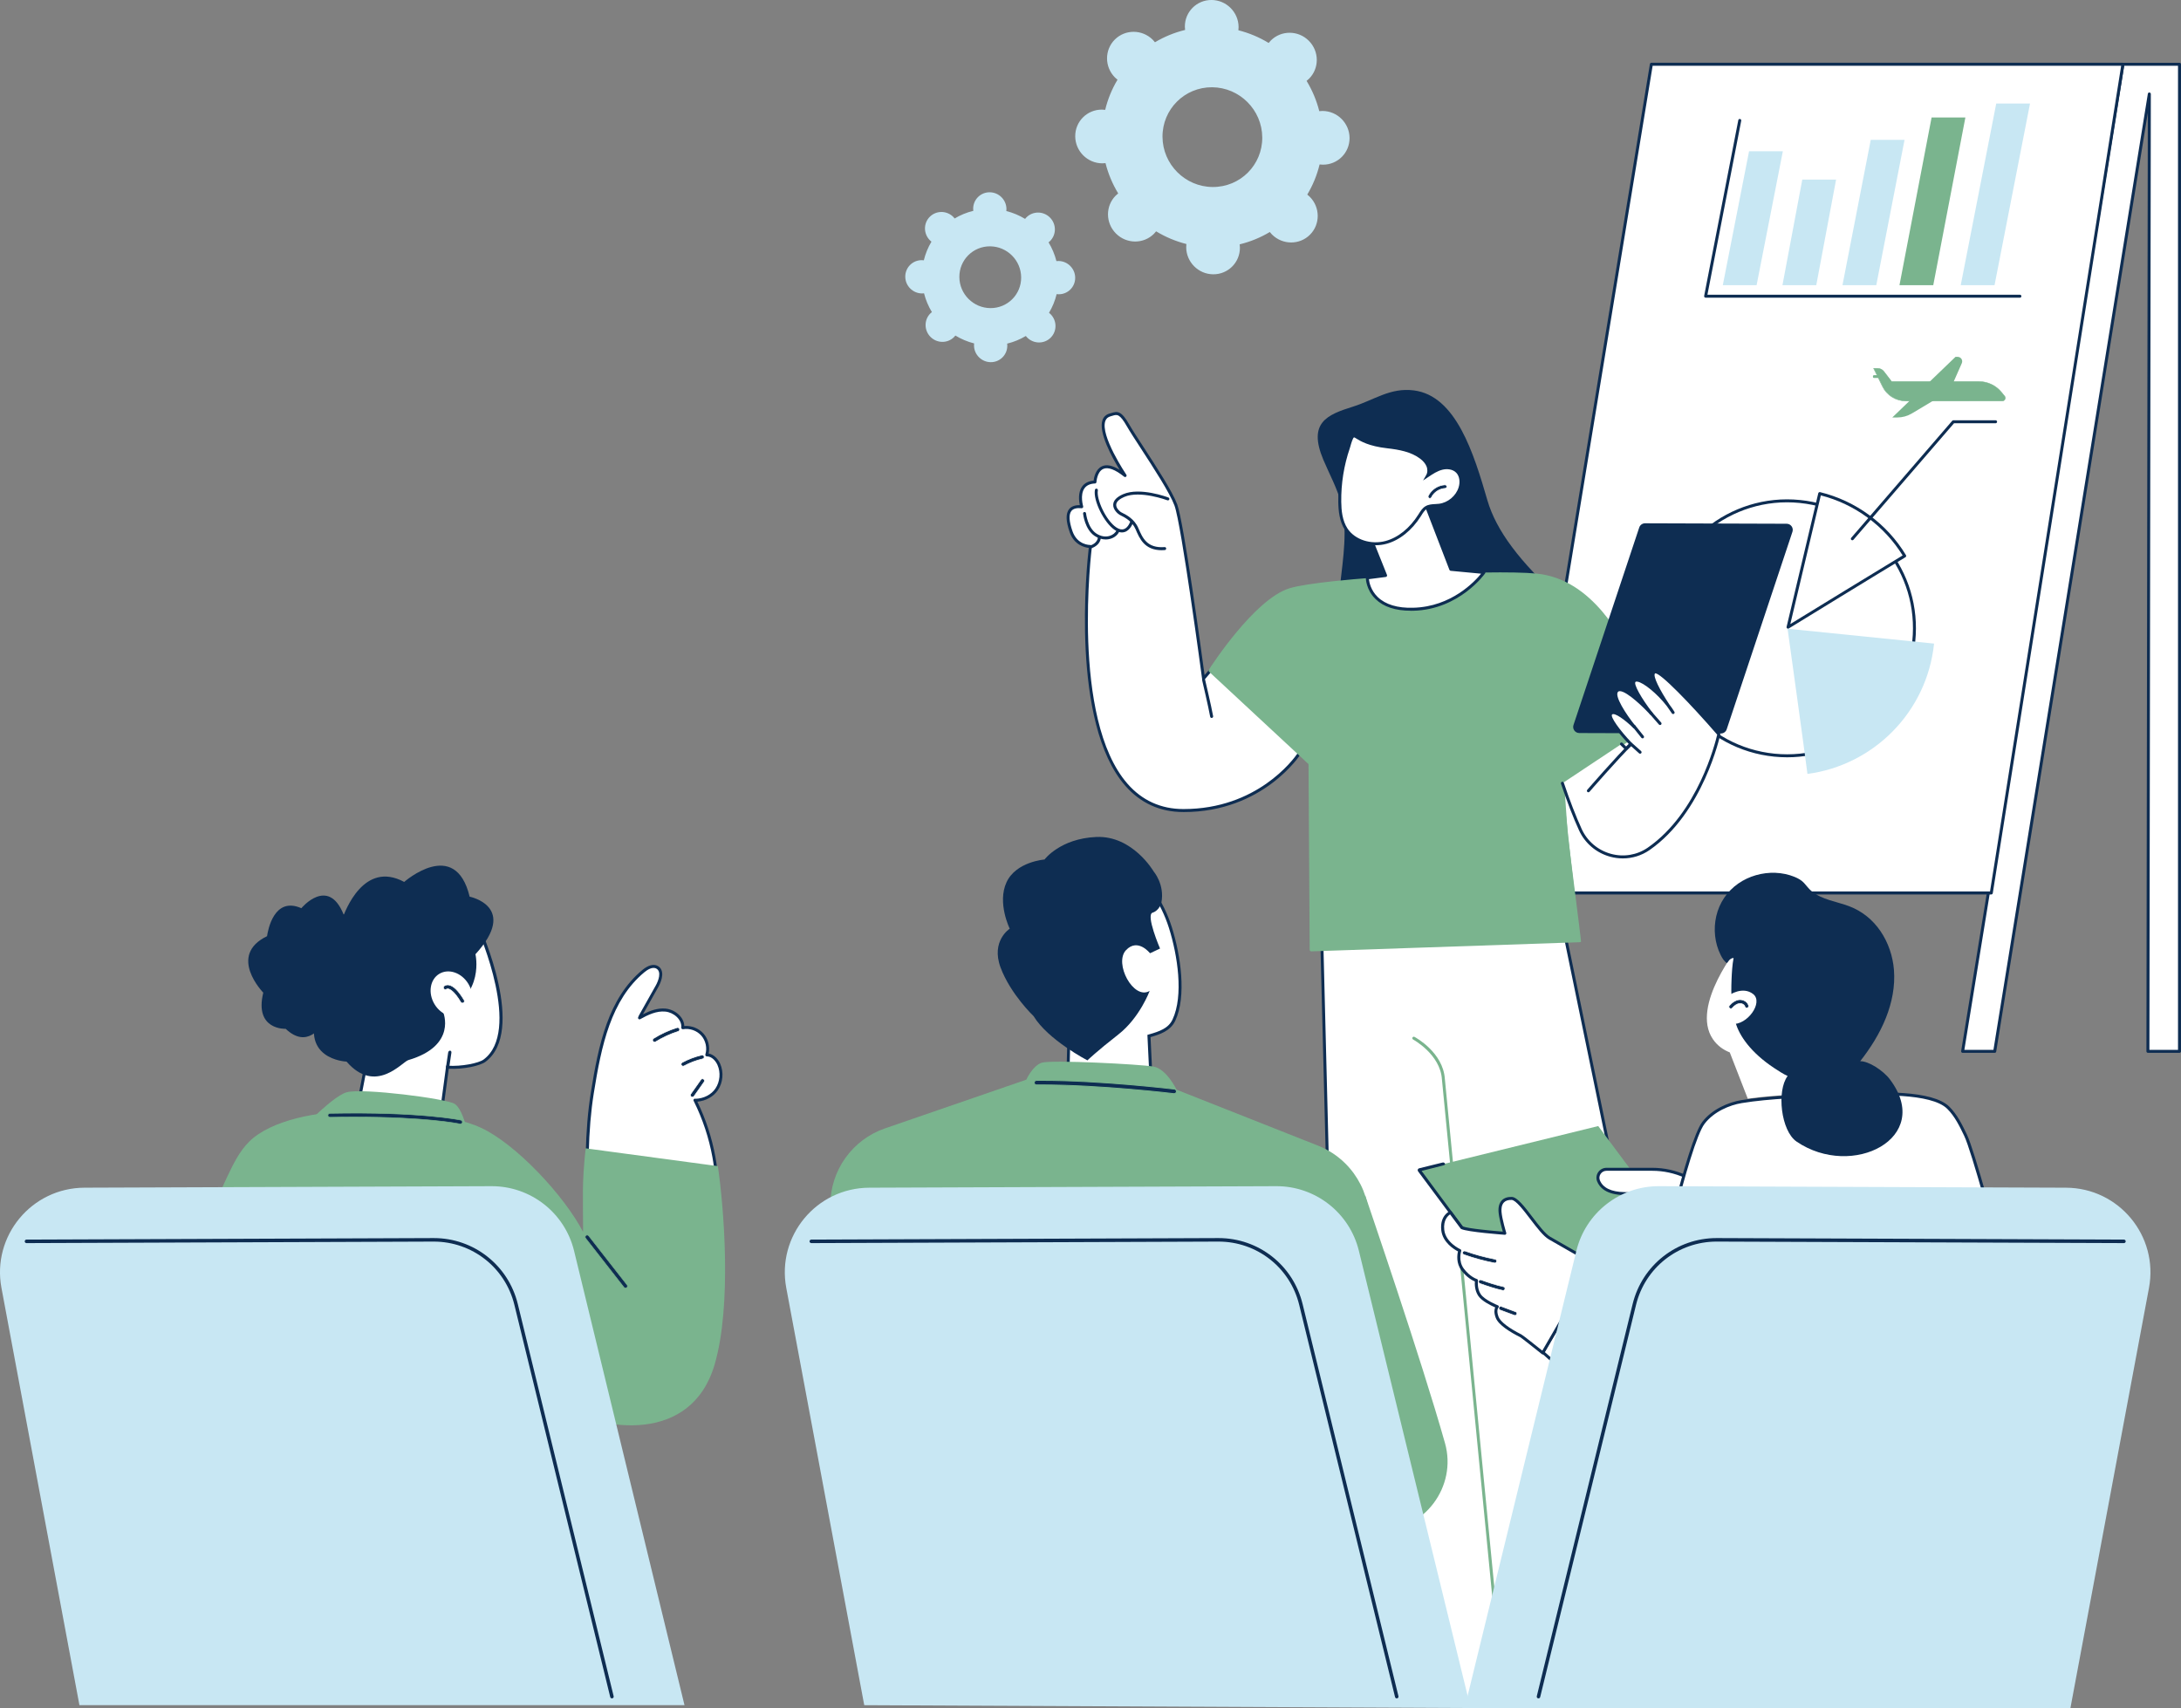 <?xml version="1.0" encoding="utf-8"?>
<svg xmlns="http://www.w3.org/2000/svg" id="Calque_2" data-name="Calque 2" viewBox="0 0 1417.32 1110.07">
  <rect x="0" y="0" width="1417.32" height="1110.07" fill="#808080" stroke="none"/>
  <defs>
    <style>
      .cls-1 {
        fill: #0e2d52;
      }

      .cls-2 {
        fill: #7ab48e;
      }

      .cls-3 {
        fill: #fff;
      }

      .cls-4 {
        fill: #c8e7f3;
      }
    </style>
  </defs>
  <g id="Calque_1-2" data-name="Calque 1">
    <polygon class="cls-3" points="1296.26 683.27 1396.73 61.09 1395.82 683.27 1416.36 683.27 1416.36 41.76 1379.57 41.76 1275.41 683.27 1296.26 683.27"/>
    <path class="cls-1" d="M1416.35,684.24h-20.54c-.26,0-.5-.1-.68-.28s-.28-.43-.28-.68l.9-609.99-98.52,610.15c-.08.47-.48.81-.96.81h-20.86c-.28,0-.55-.12-.74-.34s-.26-.5-.22-.78l104.17-641.51c.08-.47.48-.81.96-.81h36.78c.53,0,.97.44.97.97v641.51c0,.53-.44.97-.97.97ZM1396.78,682.3h18.6V42.73h-34.99l-103.85,639.57h18.9l100.34-621.37c.08-.5.53-.87,1.04-.81.5.04.89.46.89.96l-.92,621.21Z"/>
    <polygon class="cls-3" points="1379.57 41.76 1294.04 580.34 984.67 580.34 1073.15 41.76 1379.57 41.76"/>
    <path class="cls-1" d="M1294.04,581.31h-309.37c-.28,0-.56-.12-.74-.34-.19-.22-.26-.5-.22-.78l88.48-538.58c.08-.47.48-.81.96-.81h306.42c.28,0,.55.12.74.34.18.22.26.5.22.78l-85.53,538.58c-.08.47-.48.82-.96.82ZM985.81,579.37h307.4l85.23-536.64h-304.47l-88.16,536.64Z"/>
    <path class="cls-2" d="M1270.77,231.93l-23.04,22.16h19.21l7.94-18.03c.86-1.95-.56-4.13-2.67-4.13h-1.44Z"/>
    <path class="cls-2" d="M1217.65,239.38l5.75,11.74c2.84,5.8,8.78,9.49,15.3,9.49h62.47c1.67,0,2.6-1.93,1.54-3.21l-2.1-2.55c-3.59-4.37-8.97-6.9-14.66-6.9h-56.63l-5.05-6.57c-.98-1.27-2.5-2.01-4.11-2.01h-2.51Z"/>
    <path class="cls-2" d="M1301.16,260.47c.72,0,1.35-.4,1.66-1.04.31-.64.22-1.38-.24-1.93l-2.1-2.55c-3.58-4.35-8.88-6.84-14.56-6.84h-56.69s-.09-.02-.12-.06l-5.05-6.57c-.95-1.22-2.44-1.96-3.99-1.96h-2.27l5.65,11.53c2.8,5.72,8.76,9.41,15.18,9.41M1301.16,260.77h-62.54c-3.23,0-6.38-.9-9.11-2.59-2.74-1.69-4.93-4.11-6.34-6.98l-5.76-11.75s-.02-.1,0-.14c.03-.04.07-.07.13-.07h2.51c1.65,0,3.24.77,4.23,2.07l5.01,6.51h56.61c5.76,0,11.16,2.53,14.79,6.95l2.1,2.55c.53.64.63,1.5.27,2.24-.36.75-1.1,1.21-1.93,1.21"/>
    <path class="cls-2" d="M1217.83,245.63h5.25c.38,0,.69-.28.69-.62v-.56c0-.34-.31-.62-.69-.62h-5.25c-.38,0-.69.28-.69.62v.56c0,.34.31.62.69.62"/>
    <path class="cls-2" d="M1229.73,271.32h3.22c3.33,0,6.59-.9,9.46-2.61l23.99-14.32h-19.11l-17.57,16.92Z"/>
    <path class="cls-3" d="M1152.98,490.77c-45.47-4.61-78.59-45.26-73.97-90.78,4.62-45.52,45.22-78.69,90.69-74.08,45.47,4.61,78.59,45.26,73.97,90.78-4.62,45.52-45.22,78.69-90.69,74.08"/>
    <path class="cls-1" d="M1161.38,492.17c-2.81,0-5.64-.14-8.49-.43h0c-22.25-2.26-42.28-13.05-56.42-30.4-14.14-17.35-20.68-39.17-18.42-61.44,4.67-45.98,45.82-79.58,91.75-74.94,22.25,2.26,42.28,13.05,56.42,30.4,14.13,17.35,20.67,39.17,18.41,61.44-4.38,43.12-40.85,75.37-83.26,75.37ZM1153.08,489.81c44.88,4.57,85.07-28.3,89.63-73.21,2.21-21.76-4.18-43.08-17.98-60.02-13.81-16.95-33.38-27.49-55.12-29.7-44.85-4.56-85.07,28.28-89.63,73.21-2.21,21.76,4.18,43.08,17.99,60.02,13.81,16.94,33.38,27.49,55.11,29.7h0Z"/>
    <path class="cls-4" d="M1174.57,502.98c42.73-5.63,77.61-39.96,82.28-84.71l-95.2-9.66s10.94,78.65,12.92,94.37"/>
    <path class="cls-3" d="M1237.76,361.32c-12.4-20.61-32.51-35-55.21-40.52-5.07,21.28-20.59,86.82-20.59,86.82,0,0,63.11-38.74,75.8-46.3"/>
    <path class="cls-1" d="M1161.96,408.58c-.2,0-.4-.06-.57-.19-.32-.23-.47-.62-.37-1.01,0,0,15.51-65.54,20.58-86.82.06-.25.22-.47.44-.6s.48-.18.74-.12c23.21,5.65,43.55,20.58,55.81,40.96.13.22.17.48.11.73-.06.25-.22.47-.44.6-12.53,7.47-75.16,45.91-75.79,46.29-.16.09-.33.14-.51.14ZM1183.26,321.97c-4.7,19.71-17.09,72.07-19.82,83.6,10.58-6.49,60.2-36.92,72.98-44.59-11.88-19.24-31.16-33.4-53.16-39.02Z"/>
    <path class="cls-1" d="M1312.62,193.47h-204.23c-.29,0-.56-.13-.75-.35-.18-.22-.26-.52-.2-.8l22.19-114.23c.1-.52.59-.89,1.14-.76.53.1.87.61.76,1.14l-21.96,113.07h203.06c.53,0,.97.44.97.97s-.44.97-.97.97Z"/>
    <polygon class="cls-4" points="1136.62 98.32 1119.56 185.33 1141.53 185.33 1158.58 98.32 1136.62 98.32"/>
    <polygon class="cls-4" points="1215.7 90.91 1197.33 185.33 1219.3 185.33 1237.66 90.91 1215.7 90.91"/>
    <polygon class="cls-4" points="1297.25 67.29 1274.18 185.33 1296.15 185.33 1319.21 67.29 1297.25 67.29"/>
    <polygon class="cls-2" points="1255.24 76.35 1234.37 185.33 1256.33 185.33 1277.2 76.35 1255.24 76.35"/>
    <polygon class="cls-4" points="1171.21 116.72 1158.33 185.33 1180.3 185.33 1193.18 116.72 1171.21 116.72"/>
    <path class="cls-1" d="M745.61,629.48s.01,0,.02,0c.77-.26,1.2-1.07.95-1.84-.03-.1-4.06-10.09-9.95-9-.8.14-1.33.92-1.19,1.72.15.81.92,1.34,1.72,1.19,2.73-.5,6.05,5.41,6.59,6.99.26.76,1.08,1.19,1.85.95"/>
    <path class="cls-4" d="M755.45,88.94c-.11-17.9,14.32-32.33,32.22-32.23,17.9.11,32.5,14.71,32.61,32.61.11,17.9-14.32,32.33-32.22,32.22-17.9-.1-32.5-14.71-32.61-32.61M805.76,160.92c0-.72-.07-1.42-.16-2.12,7-1.7,13.58-4.42,19.58-8.01.43.55.9,1.1,1.41,1.61,6.86,6.85,17.91,6.92,24.69.15,6.78-6.78,6.71-17.83-.15-24.69-.51-.51-1.05-.97-1.6-1.41,3.59-6,6.32-12.59,8.01-19.58.69.09,1.4.15,2.12.15,9.64.06,17.41-7.71,17.35-17.35-.06-9.64-7.92-17.5-17.56-17.56-.72,0-1.42.05-2.12.13-1.78-7.02-4.58-13.63-8.25-19.68.55-.43,1.08-.88,1.59-1.39,6.78-6.78,6.71-17.83-.15-24.69-6.86-6.86-17.91-6.92-24.69-.15-.51.51-.96,1.04-1.39,1.59-6.04-3.67-12.66-6.47-19.68-8.25.08-.7.13-1.4.13-2.12-.06-9.64-7.92-17.5-17.56-17.56-9.64-.06-17.41,7.71-17.35,17.35,0,.72.07,1.42.15,2.12-7,1.7-13.58,4.42-19.58,8.01-.43-.55-.9-1.1-1.41-1.61-6.86-6.85-17.91-6.92-24.69-.15-6.78,6.78-6.71,17.83.15,24.69.51.51,1.05.97,1.61,1.41-3.6,6-6.32,12.58-8.01,19.58-.7-.09-1.4-.15-2.12-.15-9.64-.06-17.41,7.71-17.35,17.35s7.92,17.5,17.56,17.56c.72,0,1.42-.05,2.12-.13,1.78,7.02,4.58,13.64,8.25,19.68-.55.43-1.08.88-1.59,1.39-6.78,6.78-6.71,17.83.15,24.69,6.86,6.86,17.91,6.92,24.69.15.5-.51.96-1.04,1.39-1.59,6.04,3.67,12.66,6.47,19.68,8.25-.08.7-.13,1.4-.13,2.12.06,9.64,7.92,17.5,17.56,17.56,9.64.06,17.41-7.71,17.35-17.35"/>
    <path class="cls-4" d="M623.44,180.05c-.07-11.09,8.87-20.03,19.96-19.96,11.09.07,20.14,9.11,20.2,20.2.07,11.09-8.87,20.02-19.96,19.96-11.09-.07-20.14-9.11-20.2-20.2M654.6,224.63c0-.45-.04-.88-.1-1.31,4.34-1.05,8.41-2.74,12.13-4.96.27.34.55.68.87,1,4.25,4.25,11.09,4.29,15.29.09,4.2-4.2,4.16-11.04-.09-15.29-.32-.31-.65-.6-1-.87,2.22-3.72,3.91-7.8,4.96-12.13.43.05.87.09,1.31.09,5.97.04,10.78-4.77,10.74-10.75-.03-5.97-4.91-10.84-10.88-10.88-.45,0-.88.03-1.31.08-1.1-4.35-2.84-8.45-5.11-12.19.34-.27.67-.55.98-.86,4.2-4.2,4.16-11.04-.09-15.29-4.25-4.25-11.09-4.29-15.29-.09-.31.31-.6.65-.86.99-3.75-2.27-7.84-4.01-12.19-5.11.05-.43.08-.87.08-1.31-.03-5.97-4.91-10.84-10.88-10.88s-10.78,4.78-10.75,10.75c0,.45.04.88.1,1.31-4.34,1.05-8.41,2.74-12.13,4.96-.27-.34-.55-.68-.87-1-4.25-4.25-11.09-4.29-15.29-.09-4.2,4.2-4.16,11.04.09,15.29.31.31.65.6.99.87-2.22,3.72-3.91,7.79-4.96,12.13-.43-.05-.87-.09-1.31-.1-5.97-.03-10.78,4.78-10.74,10.75.03,5.97,4.91,10.84,10.88,10.88.45,0,.88-.03,1.31-.08,1.1,4.35,2.84,8.45,5.11,12.19-.34.27-.67.55-.98.86-4.2,4.2-4.15,11.04.09,15.29,4.25,4.25,11.09,4.29,15.29.09.31-.31.6-.64.86-.98,3.75,2.27,7.85,4.01,12.19,5.11-.05.43-.08.87-.08,1.31.03,5.97,4.91,10.85,10.88,10.88s10.78-4.78,10.75-10.75"/>
    <polygon class="cls-3" points="858.54 594.47 871.49 1106.2 1119.72 1106.2 1013.57 591.01 858.54 594.47"/>
    <path class="cls-1" d="M1120.91,1107.17h-250.36l-.02-.95-12.98-512.7.97-.02,155.85-3.47.16.79,106.38,516.35ZM872.44,1105.23h246.09l-105.74-513.22-153.26,3.41,12.91,509.81Z"/>
    <path class="cls-1" d="M859.92,298.67c-10.06-24,2.5-29.13,19.22-34.36,14.05-4.41,24.24-12.52,39.62-10.59,27.43,3.44,38.95,40.87,47.81,71.38,5.72,19.69,20.98,40.02,48.13,64.57,9.85,8.9,2.86,23.03-.45,35.61-2.93,11.11,10.39,14.94-.65,20.56-22.67,11.55-50.84,12.52-75.8,5.75-24.96-6.76-41.68-14.29-60.29-30.73-18.6-16.44,2.89-60.66-5.99-93.93-2.62-9.79-7.7-18.95-11.6-28.25"/>
    <path class="cls-3" d="M764.14,328.21c4.59,12.38,17.99,112.8,17.99,112.8l4.45-5.2s40.97,24.59,57.85,53.77c0,0-23.45,37.34-75.51,37.22-82.43-.18-60.32-171.61-60.32-171.61,0,0-9.11.25-12.56-9.61-3.44-9.86-2.94-17.19,6.93-16.23,0,0-4.73-15.48,8.59-16.07,0,0,.93-19.21,19.58-4.18,0,0-24.09-35.59-9.66-39.46,3.97-1.07,5.98-3,11.65,6.95,5.66,9.95,26.4,39.24,30.99,51.63"/>
    <path class="cls-1" d="M769.18,527.76h-.25c-15.07-.03-27.72-5.76-37.61-17.03-35.76-40.76-25.1-143.26-23.79-154.64-2.68-.3-9.49-1.88-12.39-10.19-2.52-7.21-2.65-12.11-.41-14.97,1.43-1.82,3.81-2.69,6.99-2.63-.55-2.54-1.31-8.12,1.44-12.02,1.61-2.28,4.14-3.59,7.52-3.91.26-2.12,1.32-7.48,5.48-9.35,2.99-1.35,6.82-.55,11.45,2.34-4.84-7.88-14.07-24.53-11.11-32.47.8-2.15,2.4-3.56,4.74-4.18.39-.11.76-.22,1.12-.33,3.93-1.19,6.4-1.43,11.62,7.73,1.83,3.21,5.25,8.48,9.22,14.56,8.34,12.81,18.71,28.75,21.84,37.21h0c4.26,11.48,15.74,95.85,17.76,110.86l3.05-3.56c.31-.36.83-.45,1.23-.2.41.25,41.38,25.06,58.19,54.11.18.31.17.7-.02,1-.24.38-24.26,37.68-76.09,37.68ZM708.61,354.21c.27,0,.54.12.72.32.19.21.28.49.24.77-.14,1.11-13.92,111.83,23.2,154.14,9.5,10.83,21.67,16.34,36.16,16.37h.24c47.53,0,71.14-31.95,74.12-36.29-15.52-26.32-51.09-49.1-56.51-52.47l-3.92,4.57c-.24.29-.64.42-1.01.3-.36-.11-.63-.42-.68-.8-.13-1-13.44-100.44-17.94-112.59h0c-3.06-8.25-13.37-24.09-21.65-36.82-3.98-6.12-7.42-11.4-9.28-14.66-4.71-8.26-6.37-7.75-9.37-6.84-.38.11-.77.23-1.18.34-1.73.47-2.85,1.44-3.43,2.99-3.53,9.46,13.46,34.74,13.63,34.99.27.39.21.93-.15,1.25-.36.32-.89.34-1.26.04-5.82-4.68-10.52-6.45-13.59-5.06-4.05,1.82-4.42,8.48-4.42,8.54-.02.5-.42.9-.93.92-3.18.14-5.49,1.2-6.87,3.15-3.03,4.29-.86,11.59-.84,11.67.09.31.03.65-.18.9-.21.25-.51.39-.84.35-3.21-.31-5.44.3-6.63,1.81-1.78,2.27-1.54,6.69.71,13.14,3.16,9.04,11.22,8.94,11.62,8.96h.02Z"/>
    <path class="cls-3" d="M853.17,492.58c-.08,0-.16,0-.24-.02-.62-.13-1.01-.74-.88-1.36l9.6-45.16c.14-.62.74-1.01,1.36-.88.62.13,1.02.74.88,1.36l-9.61,45.16c-.12.54-.59.91-1.12.91"/>
    <path class="cls-3" d="M998.6,515.57c-.5,0-.96-.33-1.1-.83-3.07-10.71-6.65-21.42-10.61-31.82-.22-.59.07-1.25.66-1.48.59-.22,1.25.07,1.48.66,3.99,10.47,7.58,21.23,10.67,32,.17.61-.18,1.24-.79,1.41-.1.03-.21.05-.31.05"/>
    <path class="cls-2" d="M852.17,617.15l-.85-121.19-64.73-60.15s29.09-45.43,51.72-52.37c22.63-6.94,131.88-12.35,160.25-9.5,44.99,4.51,63.85,64.18,69.04,68.55l13.72,22.7-65.98,43.86,11.24,102.17-174.41,5.93Z"/>
    <path class="cls-2" d="M788.08,435.62l64.02,59.5c.13.12.23.27.29.44l.57,120.43,172.38-5.89-11.15-100.97c-.03-.41.16-.81.51-1.03l65.07-43.25-13.07-21.62c-1.17-1.12-2.58-3.84-5.28-9.19-9.09-18-28.01-55.45-62.98-58.96-29.04-2.91-137.61,2.65-159.8,9.45-20.34,6.24-46.55,45.02-50.56,51.1M852.17,618.29c-.48,0-.91-.3-1.07-.75l-.76-120.94-64.53-59.96c-.41-.38-.48-.99-.19-1.46,1.2-1.87,29.58-45.87,52.35-52.85,22.34-6.85,131.52-12.47,160.7-9.54,36.22,3.63,55.52,41.85,64.8,60.21,2.12,4.21,3.96,7.85,4.87,8.61.1.08.18.18.24.28l13.72,22.7c.32.53.17,1.21-.34,1.55l-65.43,43.49,2.35,33.69c.02.31,8.76,68.44,8.55,68.67-.21.23-.51.36-.82.37l-174.41,5.93h-.02Z"/>
    <path class="cls-1" d="M1118.31,476.71l-92.02-.3c-2.7-.01-4.61-2.66-3.76-5.22l42.73-128.38c.54-1.63,2.07-2.72,3.78-2.72l92.02.3c2.7,0,4.61,2.65,3.76,5.22l-42.73,128.38c-.54,1.63-2.07,2.72-3.79,2.72"/>
    <path class="cls-3" d="M1053.72,483.53l3.02,2.99,3.06-2.97s-16.07-16.74-12.87-19.87c3.2-3.12,15.15,8.77,15.15,8.77,0,0-15.78-19.37-11.2-23.62,4.58-4.25,22.23,14.94,22.23,14.94,0,0-14.26-18.28-10.93-21.3,3.34-3.02,18.16,9.2,25.1,20.63,0,0-16.37-22.79-12.28-26.24,4.09-3.45,41.97,40.32,41.97,40.32,0,0-10.49,50.21-45.61,74.51-15.34,10.61-36.66,4.42-44.39-12.53-3.42-7.51-7.33-17.32-11.64-30.12"/>
    <path class="cls-1" d="M1054.58,557.89c-2.76,0-5.54-.37-8.27-1.12-8.99-2.48-16.37-8.75-20.22-17.21-3.81-8.35-7.74-18.52-11.68-30.21-.17-.51.1-1.06.61-1.23.51-.16,1.06.1,1.23.61,3.92,11.63,7.82,21.73,11.6,30.03,3.61,7.93,10.53,13.81,18.97,16.14,8.27,2.28,17.02.82,23.99-4.01,32.6-22.56,43.93-68.33,45.11-73.44-17.52-20.21-37.31-40.63-40.36-39.81-1.74,1.48,3.07,10.87,9.27,20.2,1.22,1.58,2.33,3.18,3.28,4.75.27.45.14,1.03-.3,1.31-.43.28-1.01.18-1.32-.25-.81-1.13-1.99-2.8-3.31-4.77-6.27-8.09-15.17-15.3-19.15-15.88-.39-.06-.92-.08-1.2.18-1.42,1.28,3.73,10.63,11.04,19.99.32.41.26,1-.14,1.33-.39.34-.98.3-1.34-.08-3.84-4.17-14.86-15.04-19.67-15.24-.51-.01-.91.1-1.18.36-2.7,2.5,4.98,14.55,11.29,22.29.33.4.28.98-.1,1.33-.38.34-.97.33-1.34-.03-5.44-5.42-12.31-10.24-13.79-8.76-1.34,1.31,4.68,9.96,12.89,18.5.37.38.36,1-.03,1.37l-3.06,2.97c-.38.37-.98.36-1.35,0l-3.02-2.99c-.38-.37-.38-.99,0-1.37s.99-.38,1.37,0l2.35,2.32,1.69-1.64c-5.29-5.58-15.54-17.25-12.18-20.53,2.01-1.96,5.97.07,9.6,2.75-4.32-6.32-8.89-14.59-5.63-17.62.66-.62,1.48-.94,2.58-.87,3.39.13,8.59,4.03,12.97,7.94-3.58-5.57-6.46-11.45-4.25-13.45.67-.61,1.6-.81,2.78-.66,3.23.47,8.36,4.01,13.31,8.75-3.27-5.94-5.54-11.78-3.25-13.72,4.18-3.53,28.95,23.81,43.33,40.43.2.23.28.54.22.83-.11.51-10.98,50.87-46,75.11-5.15,3.56-11.19,5.4-17.34,5.4Z"/>
    <path class="cls-3" d="M887.85,342.62l12.57,31.39-11.86,1.54s.07,21.14,29.91,20.38c29.84-.75,45.88-23.9,45.88-23.9l-21.52-2.03-17.47-45.31-37.49,17.92Z"/>
    <path class="cls-1" d="M916.9,396.92c-10.09,0-17.81-2.54-22.97-7.55-6.25-6.07-6.35-13.5-6.35-13.81,0-.49.36-.9.84-.96l10.63-1.37-12.1-30.23c-.19-.47.02-1.01.48-1.23l37.49-17.92c.23-.12.52-.13.78-.03.25.1.45.3.54.55l17.25,44.75,20.92,1.97c.34.03.64.25.79.56s.11.68-.08.96c-.16.23-16.66,23.56-46.65,24.32-.53.01-1.06.02-1.58.02ZM889.58,376.4c.22,2.02,1.23,7.26,5.72,11.61,5.04,4.88,12.86,7.28,23.13,6.96,24.8-.62,40.08-17.22,44.06-22.13l-19.77-1.86c-.37-.03-.68-.27-.81-.62l-17.09-44.34-35.73,17.08,12.23,30.55c.11.28.09.59-.06.85-.15.26-.42.43-.71.47l-10.95,1.42Z"/>
    <path class="cls-3" d="M870.65,326.13c.08,6.28.83,12.84,4.34,18.05,5.35,7.95,16.38,10.84,25.65,8.34,9.27-2.5,16.79-9.51,21.92-17.61,1.2-1.9,2.38-3.95,4.31-5.1,2.46-1.45,5.53-1.1,8.37-1.45,6.23-.76,11.79-5.44,13.62-11.43,1.07-3.52.76-7.73-1.8-10.38-2.47-2.55-6.48-3.07-9.93-2.22-3.44.85-6.47,2.86-9.42,4.84,1.14-1.99,1.06-4.53.15-6.64-.91-2.11-2.55-3.83-4.39-5.22-6.15-4.65-14.14-6.06-21.81-6.93-17.1-1.93-20.23-7.68-21.97-7.09-1.73.59-2.87,6.07-3.41,7.67-3.86,11.3-5.78,23.25-5.62,35.19"/>
    <path class="cls-1" d="M893.98,354.37c-8.01,0-15.7-3.57-19.79-9.65-3.85-5.74-4.43-12.94-4.5-18.58h0c-.16-12.07,1.75-24.02,5.67-35.51.1-.31.23-.76.38-1.31.97-3.47,1.91-6.38,3.64-6.97.96-.34,1.84.22,3.15,1.03,2.64,1.64,7.56,4.7,19.24,6.02,7.87.89,16.01,2.37,22.28,7.12,2.24,1.7,3.82,3.59,4.69,5.61.67,1.54.91,3.18.72,4.71,2.26-1.43,4.72-2.79,7.44-3.46,3.3-.8,7.88-.58,10.86,2.49,3.07,3.18,3.06,7.94,2.03,11.33-1.92,6.32-7.85,11.31-14.42,12.11-.81.1-1.65.14-2.48.19-2.03.11-3.95.21-5.52,1.13-1.57.93-2.64,2.64-3.67,4.29l-.31.5c-5.88,9.3-13.87,15.71-22.48,18.03-2.28.62-4.61.91-6.91.91ZM879.95,284.21c-.85.3-1.98,4.32-2.35,5.65-.16.58-.3,1.08-.42,1.41-3.85,11.28-5.72,23.01-5.57,34.86h0c.07,5.37.6,12.21,4.17,17.52,4.81,7.15,15.16,10.48,24.59,7.95,8.15-2.19,15.73-8.3,21.35-17.2l.31-.49c1.16-1.85,2.36-3.76,4.33-4.92,1.98-1.17,4.22-1.29,6.4-1.4.79-.04,1.58-.08,2.35-.18,5.83-.72,11.1-5.14,12.8-10.75,1.1-3.61.48-7.3-1.57-9.42-2.41-2.49-6.23-2.64-9-1.96-3.33.82-6.27,2.79-9.11,4.7l-3.44,2.3,2.06-3.59c.91-1.59.95-3.81.1-5.77-.74-1.71-2.11-3.34-4.08-4.83-5.9-4.46-13.74-5.88-21.33-6.74-12.12-1.36-17.47-4.69-20.05-6.29-.62-.39-1.34-.83-1.56-.84Z"/>
    <path class="cls-1" d="M929.2,323.89c-.17,0-.34-.04-.5-.12-.57-.28-.8-.96-.52-1.53,2.01-4.1,6.27-6.9,10.84-7.13.62-.03,1.17.45,1.2,1.09.03.63-.46,1.17-1.09,1.2-3.69.18-7.27,2.53-8.9,5.85-.2.4-.61.64-1.03.64"/>
    <path class="cls-3" d="M929.2,324.08c-.2,0-.4-.05-.59-.13-.67-.33-.94-1.13-.61-1.8,2.05-4.17,6.37-7,11-7.23.02,0,.05,0,.07,0,.7,0,1.3.56,1.34,1.28.03.73-.53,1.37-1.27,1.4-3.62.18-7.14,2.49-8.73,5.74-.23.46-.69.75-1.2.75ZM939.07,315.3h-.05c-4.5.22-8.69,2.98-10.67,7.02-.23.47-.04,1.04.44,1.28.48.22,1.05.02,1.27-.44,1.66-3.38,5.3-5.77,9.06-5.96.53-.03.93-.48.91-1-.03-.51-.45-.9-.95-.9Z"/>
    <path class="cls-2" d="M970.93,1040.9c-.5,0-.92-.37-.96-.87l-32.95-338.64c-1.06-16.17-18.54-25.7-18.72-25.8-.47-.25-.65-.84-.4-1.31.25-.47.84-.64,1.31-.4.76.4,18.61,10.13,19.73,27.35l32.95,338.61c.05.53-.34,1.01-.87,1.06-.03,0-.06,0-.09,0Z"/>
    <path class="cls-3" d="M238.26,615.73c-16.88,18.9-4.87,54.31-4.87,54.31,0,0,2.85,2.53,7.5,5.91l-15.39,80.12,58.57-12.65,6.71-49.87c9.27.67,20.62-1.65,24.05-4.2,26.4-19.6-4.23-87.34-4.23-87.34-12-8.55-58.57-1.72-72.35,13.71"/>
    <path class="cls-1" d="M224.28,757.33l15.55-80.96c-4.34-3.18-6.96-5.51-7.08-5.61l-.19-.17-.08-.24c-.5-1.47-11.99-36.17,5.06-55.27h0c14.2-15.89,61.08-22.8,73.64-13.85l.21.15.11.24c1.26,2.79,30.65,68.67,3.92,88.52-3.4,2.52-14.35,4.96-23.79,4.44l-6.68,49.65-60.67,13.1ZM234.23,669.49c.72.62,3.35,2.86,7.23,5.68l.5.36-15.22,79.29,56.47-12.19,6.74-50.1.91.07c9.07.65,20.23-1.66,23.41-4.01,24.7-18.34-2.47-81.47-4.43-85.92-12.11-8.15-57.54-1.2-70.85,13.72h0c-15.59,17.45-5.75,49.97-4.75,53.11Z"/>
    <path class="cls-1" d="M262.64,573.19s33.24-29.3,42.55,9.56c0,0,32.06,6.41,3.78,37.42,0,0,6.28,26.5-20.98,37.66,0,0,9.31,21.76-22.63,31.13-3.99,1.17-21.27,22.77-40.16.98,0,0-32.94-1.16-16.79-37.28,0,0-30.9-39.35,13.84-54.97,2-5.8,14.23-38.63,40.4-24.52"/>
    <path class="cls-1" d="M195.83,590.25s17.34-20.93,27.44,4.01c0,0,20.59,2.51,6.51,24.29,0,0,6.85,17.02-8.8,25.76,0,0,8.19,13.75-10.55,21.57-2.34.98-10.64,16.03-24.78,2.77,0,0-20.54.98-14.56-23.51,0,0-23.53-24.13,2.45-36.71.59-3.9,4.51-26.03,22.3-18.18"/>
    <path class="cls-1" d="M291.08,694.31c-.17.05-.36.06-.55.03-.7-.1-.75-.47-.64-1.17l1.34-9.03c.1-.71.59-1.41,1.29-1.3.7.1.91.68.81,1.39l-1.34,9.02c-.08.52-.45.91-.92,1.05"/>
    <path class="cls-3" d="M304.35,639.38c4.36,7.23,2.98,16.06-3.09,19.73-6.07,3.66-14.52.76-18.89-6.47-4.36-7.23-2.98-16.06,3.09-19.73,6.07-3.66,14.52-.76,18.89,6.47"/>
    <path class="cls-1" d="M300.87,651.86c-.55.16-1.16-.07-1.46-.58-4.35-7.31-7.18-8.44-8.19-8.59-.59-.09-.91.09-.92.09-.52.48-1.34.45-1.82-.08-.48-.52-.45-1.34.07-1.82.11-.1,1.17-1.02,3.03-.75,3.05.45,6.42,3.75,10.04,9.83.36.61.16,1.4-.45,1.76-.1.06-.2.1-.3.13"/>
    <path class="cls-3" d="M300.51,652.11c-.51,0-1-.26-1.28-.73-4.31-7.24-7.07-8.35-8.05-8.49-.45-.08-.72.03-.78.06-.28.24-.62.37-.98.37h-.06c-.39-.02-.76-.19-1.03-.48-.27-.29-.41-.67-.39-1.06.02-.4.19-.76.48-1.04.05-.04,1.18-1.08,3.19-.8,3.11.46,6.53,3.8,10.17,9.93.2.34.26.74.16,1.12-.1.38-.34.71-.68.91-.1.06-.21.11-.34.15h0c-.13.04-.27.06-.41.06ZM290.89,642.47c.11,0,.23,0,.35.03,1.04.15,3.94,1.3,8.33,8.68.26.43.76.62,1.24.5.1-.03.19-.07.26-.11.25-.15.43-.39.5-.67s.03-.58-.12-.83c-3.58-6.02-6.91-9.3-9.9-9.74-1.82-.26-2.83.66-2.87.7-.22.2-.34.47-.35.77-.01.29.09.57.29.78.2.22.47.34.76.35.28,0,.57-.09.79-.29.05-.05.31-.17.73-.17Z"/>
    <path class="cls-3" d="M451.81,715.42c5.71,11.54,9.81,23.88,12.11,36.55.5,2.72.89,5.44,1.24,8.18l-83.59-9.75c.31-13.54,1.22-26.82,3.31-40.01,4.6-28.97,10.64-60.58,33.22-79.3,2.54-2.1,6.08-4.07,8.94-2.43,3.94,2.26,2.19,8.25-.03,12.21-3.65,6.5-7.31,13-10.97,19.51l-.46,1.11c5.19-2.91,10.92-5.58,16.85-5.03,5.93.55,11.82,5.54,11.26,11.47,4.63-.81,9.63.93,12.74,4.45,3.11,3.52,4.24,8.7,2.86,13.19,3.51,0,6.39,2.93,7.82,6.13,2.32,5.2,1.76,11.57-1.41,16.29-3.05,4.53-8.61,7.05-14.07,7.09-.07-.15.05.05-.03-.1"/>
    <path class="cls-1" d="M465.17,761.12s-.08,0-.11,0l-83.59-9.75c-.5-.06-.87-.48-.86-.98.36-15.35,1.41-28.11,3.32-40.14,5.02-31.6,11.36-61.48,33.56-79.89,3.81-3.16,7.38-4.05,10.04-2.52,4.42,2.54,2.94,8.87.33,13.52l-10.03,17.83c4.6-2.36,9.51-4.17,14.69-3.69,5.86.55,11.97,5.24,12.17,11.32,4.61-.4,9.4,1.45,12.47,4.92,3.07,3.47,4.33,8.45,3.36,12.97,3.59.61,6.23,3.81,7.48,6.6,2.44,5.48,1.86,12.24-1.49,17.22-2.83,4.2-7.85,6.97-13.34,7.45,5.51,11.37,9.45,23.41,11.71,35.82.44,2.39.83,5.01,1.25,8.23.04.3-.06.59-.27.81-.18.19-.43.29-.69.29ZM382.57,749.54l81.48,9.51c-.35-2.64-.7-4.86-1.07-6.91-2.29-12.59-6.34-24.8-12.03-36.29-.02-.05-.04-.1-.06-.15-.05-.06-.09-.13-.13-.2-.04-.09-.07-.18-.08-.27-.1-.43.1-.9.51-1.1.27-.13.58-.13.83-.02,5.3-.16,10.22-2.69,12.89-6.66,2.99-4.44,3.51-10.47,1.33-15.35-1.14-2.56-3.64-5.55-6.92-5.55h-.01c-.31,0-.6-.14-.78-.39-.18-.25-.24-.56-.15-.86,1.28-4.18.23-8.99-2.66-12.27-2.9-3.27-7.56-4.88-11.85-4.14-.31.06-.61-.04-.82-.24-.22-.2-.34-.5-.31-.8.5-5.35-5.07-9.91-10.39-10.41-5.67-.55-11.18,2.05-16.28,4.91-.36.2-.81.16-1.12-.12-.31-.27-.41-.71-.25-1.09l.46-1.11,11.02-19.61c1.75-3.13,3.81-8.94.4-10.89-2.58-1.49-6.01.82-7.84,2.33-21.68,17.98-27.92,47.49-32.88,78.7-1.86,11.71-2.91,24.13-3.28,39Z"/>
    <path class="cls-1" d="M425.38,677.27c-.43,0-.85-.22-1.1-.61-.38-.6-.19-1.4.41-1.77,4.78-2.97,9.92-5.33,15.29-7.02.68-.21,1.4.16,1.62.84.21.68-.16,1.4-.84,1.62-5.16,1.63-10.11,3.9-14.7,6.76-.21.13-.45.19-.68.19"/>
    <path class="cls-3" d="M425.38,677.46c-.52,0-.99-.26-1.26-.7-.21-.34-.27-.73-.18-1.12.09-.39.32-.71.66-.92,4.8-2.98,9.96-5.35,15.33-7.04.79-.24,1.62.19,1.86.96.12.38.08.78-.1,1.14-.19.35-.49.61-.87.73-5.14,1.62-10.07,3.89-14.65,6.74-.23.15-.5.22-.78.22ZM440.37,668c-.11,0-.22.02-.33.05-5.34,1.68-10.47,4.04-15.24,7-.25.16-.42.4-.49.68-.07.29-.02.58.14.83.2.33.55.52.93.52.21,0,.4-.06.57-.16,4.61-2.87,9.58-5.15,14.75-6.78.28-.09.51-.28.64-.53.14-.26.16-.56.08-.84-.15-.46-.58-.76-1.05-.76Z"/>
    <path class="cls-1" d="M443.91,692.92c-.46,0-.9-.24-1.14-.68-.34-.63-.1-1.41.52-1.74,4.02-2.17,8.32-3.79,12.76-4.82.69-.17,1.39.27,1.55.96.16.69-.27,1.38-.96,1.55-4.22.98-8.3,2.52-12.12,4.58-.19.1-.4.15-.61.15"/>
    <path class="cls-3" d="M443.91,693.13c-.55,0-1.06-.3-1.32-.79-.39-.73-.12-1.64.61-2.04,4.04-2.18,8.35-3.81,12.81-4.84.37-.08.78-.03,1.12.18.35.22.59.55.68.95.09.39.03.79-.19,1.13-.21.34-.54.58-.93.67-4.19.97-8.26,2.51-12.07,4.56-.23.12-.47.18-.71.18ZM456.36,685.85c-.08,0-.16,0-.25.03-4.43,1.03-8.7,2.64-12.71,4.81-.52.28-.72.93-.44,1.45.27.5.91.73,1.46.44,3.85-2.07,7.94-3.62,12.17-4.6.28-.06.52-.23.67-.48.15-.24.2-.53.13-.81-.06-.28-.24-.53-.49-.68-.17-.1-.36-.16-.55-.16Z"/>
    <path class="cls-1" d="M449.96,713.02c-.26,0-.52-.08-.74-.24-.58-.41-.72-1.21-.31-1.79l6.56-9.31c.41-.59,1.21-.73,1.79-.31.59.41.72,1.21.31,1.79l-6.56,9.31c-.25.36-.65.55-1.05.55"/>
    <path class="cls-3" d="M449.95,713.21c-.31,0-.6-.09-.85-.27-.67-.47-.83-1.4-.36-2.06l6.56-9.31c.23-.33.57-.54.96-.61.39-.07.78.02,1.1.25.33.23.54.58.61.96.07.39-.02.78-.25,1.1l-6.56,9.31c-.27.39-.73.63-1.21.63ZM456.52,701.32c-.06,0-.12,0-.19.02-.29.05-.54.21-.71.45l-6.56,9.31c-.35.5-.23,1.18.27,1.52.47.34,1.19.21,1.52-.26l6.56-9.32c.17-.24.23-.53.19-.81-.05-.29-.21-.54-.45-.71-.19-.13-.4-.2-.62-.2Z"/>
    <path class="cls-2" d="M304.44,737.91s-3.44-17.03-8.98-20.5c-5.54-3.46-59.67-10.34-70.07-7.56-10.4,2.77-36.03,30.89-36.03,30.89l115.08-2.82Z"/>
    <path class="cls-2" d="M60.92,983.19c17.89-53.3,76.04-196.16,86.92-218.81,3.82-7.97,7.76-16.1,14.02-22.35,14.4-14.38,46.34-20.04,66.68-19.28,25.55.95,61.06-.51,84.23,10.3,22.61,10.55,53.85,43.92,66.15,67.59,0-24.12-.86-30.21,1.65-54.33l85.93,11.56c4.02,27.47,9.05,90.46-2.01,128.65-15.13,52.24-72.87,43.22-100.01,27.96-23.34-13.12-59.3-46.05-59.3-46.05-4.59,24.41-8.11,40.42-15.44,64.15-.87,2.82-1.87,5.8-4.16,7.65-2.74,2.22-6.59,2.26-10.11,2.2-7.4-.13-14.81-.26-22.21-.4-8.52,19.21-17.04,38.43-25.56,57.64-3.53,7.97-7.22,16.16-13.56,22.15-7.7,7.28-18.4,10.42-28.84,12.17-29.47,4.93-58.54.77-88.04-3.8-8.9-1.38-14.88-2.21-22.92-6.28-8.04-4.07-15.03-11.23-16.6-20.11-1.21-6.92.95-13.96,3.18-20.62"/>
    <path class="cls-1" d="M299.22,730.51c-.09,0-.18-.01-.28-.03-.26-.05-25.97-5.52-84.55-4.33-.7-.02-1.3-.55-1.31-1.26-.01-.71.55-1.3,1.26-1.31,58.94-1.19,84.89,4.34,85.15,4.39.69.15,1.14.84.98,1.53-.13.6-.67,1.01-1.26,1.01"/>
    <path class="cls-2" d="M299.22,730.7c-.11,0-.21-.01-.31-.03-1.08-.23-26.98-5.48-84.51-4.33-.83-.02-1.49-.65-1.51-1.45-.01-.82.64-1.49,1.45-1.51,59.26-1.2,84.94,4.34,85.2,4.4.8.17,1.31.97,1.13,1.77-.15.67-.76,1.16-1.45,1.16ZM230.61,725.79c46.27,0,67.4,4.3,68.37,4.5.09.02.16.03.24.03.51,0,.96-.36,1.07-.86.13-.59-.25-1.18-.84-1.31-.25-.05-25.87-5.58-85.1-4.39-.6.02-1.08.51-1.07,1.12.02.59.51,1.06,1.13,1.07,5.71-.12,11.11-.17,16.21-.17Z"/>
    <path class="cls-1" d="M406.5,837.16c-.38,0-.76-.17-1.02-.5l-24.93-31.91c-.44-.56-.34-1.37.22-1.81.56-.44,1.37-.34,1.81.22l24.93,31.91c.44.56.34,1.37-.22,1.81-.24.18-.52.27-.79.27"/>
    <path class="cls-2" d="M406.5,837.36c-.46,0-.89-.21-1.17-.57l-24.93-31.91c-.24-.31-.35-.7-.3-1.1.05-.39.25-.74.56-.98.31-.25.69-.36,1.09-.31.4.05.75.25.99.57l24.93,31.9c.24.31.35.7.3,1.1-.05.39-.25.74-.56.98-.26.21-.58.31-.91.31ZM381.56,802.87c-.24,0-.48.08-.67.23-.23.18-.38.44-.41.73-.03.29.05.58.23.81l24.93,31.91c.36.46,1.08.55,1.54.19.23-.18.37-.44.41-.73s-.04-.58-.22-.81l-24.93-31.9c-.18-.23-.44-.38-.73-.42-.05,0-.09,0-.14,0Z"/>
    <path class="cls-1" d="M305.78,868.41c-.07,0-.15,0-.23-.02-.7-.12-1.17-.79-1.04-1.5,4.48-25.06,7.57-38.32,9.2-39.4.59-.4,1.39-.24,1.79.36.36.54.26,1.26-.21,1.67-1.32,2.01-5.22,20.92-8.23,37.82-.11.62-.65,1.06-1.27,1.06"/>
    <path class="cls-3" d="M693.36,724.22l1.26-50.29c-12.72-8.63-23.52-23.04-29.21-41.01-11.04-34.87,1.31-69.89,27.59-78.2,26.27-8.32,56.52,13.21,67.56,48.08,6.24,19.72,9.3,45.25,2.29,60.2-2.97,6.34-9.63,8.43-16.2,10.3.63,13.59,1.72,36,1.72,36l-55.01,14.92Z"/>
    <path class="cls-1" d="M692.36,725.49l1.28-51.06c-13.29-9.17-23.63-23.79-29.15-41.23-5.4-17.07-5.47-34.71-.19-49.67,5.31-15.06,15.4-25.63,28.41-29.74,13-4.12,27.33-1.28,40.35,7.98,12.93,9.2,23.03,23.67,28.43,40.74,5.72,18.09,9.75,44.9,2.25,60.91-3.13,6.69-10.17,8.92-16.07,10.61.63,13.64,1.68,35.23,1.68,35.23l.04.78-57.01,15.47ZM704.67,553.89c-3.87,0-7.68.58-11.38,1.75-12.41,3.93-22.06,14.06-27.17,28.54-5.14,14.57-5.07,31.78.21,48.44,5.45,17.21,15.69,31.6,28.83,40.5l.44.3-1.24,49.52,53-14.38c-.2-4.07-1.12-23.13-1.68-35.22l-.03-.77.74-.21c7.19-2.04,12.91-4.06,15.59-9.78,7.27-15.51,3.28-41.74-2.34-59.5-5.27-16.66-15.11-30.78-27.71-39.74-8.78-6.25-18.16-9.46-27.26-9.46Z"/>
    <path class="cls-1" d="M747.33,619.53s-7.88-10.16-15.58-2.04c-8.07,8.5,4.9,32.79,15.36,26.5,0,0-6.42,17.46-20.39,28.35-13.97,10.9-20.07,16.8-20.07,16.8,0,0-25.61-13.3-34.98-28.75,0,0-14.94-14.19-21.43-31.54-6.49-17.36,5.94-25.27,5.94-25.27,0,0-8.3-16.79-2.09-30.2,6.21-13.41,24.69-14.78,24.69-14.78,0,0,10.11-13.65,33.69-14.65,23.58-.99,37.17,22.32,37.17,22.32,0,0,7.45,8.61,5.05,20.49,0,0-1.19,4.97-5.72,6.4-4.53,1.43,4.88,23.31,4.88,23.31l-6.5,3.05Z"/>
    <path class="cls-2" d="M887.23,777.08c1.88,5.75,36.22,105.68,51.78,160.76,8.01,28.34-13.38,56.85-42.83,57.17l-62.17.04,53.21-217.97Z"/>
    <path class="cls-2" d="M764.6,708.19s-6.51-13.52-15.02-15.02c-8.51-1.5-66.6-4.51-72.61-2.5-6.01,2-10.02,11.02-10.02,11.02l-91.83,31.65c-21.27,7.33-35.54,27.34-35.54,49.84l30.39,301.19,264.04-8.99,55.55-276.51c2.37-23.47-11.13-45.65-33.06-54.32l-91.9-36.34Z"/>
    <path class="cls-1" d="M763.02,710.78c.74,0,1.38-.55,1.47-1.3.1-.81-.48-1.55-1.29-1.65-.5-.06-49.97-6.02-89.66-5.69-.82,0-1.48.68-1.47,1.5,0,.81.67,1.47,1.48,1.47h.02c39.51-.3,88.78,5.61,89.27,5.66.06,0,.12.01.18.01"/>
    <path class="cls-2" d="M763.02,711.07c-.07,0-.14,0-.22-.02-.47-.06-47.22-5.67-86.24-5.67-1,0-2,0-2.99.01-.98,0-1.78-.79-1.79-1.76,0-.98.78-1.78,1.76-1.79,1.07,0,2.16-.01,3.25-.01,39.26,0,85.97,5.65,86.45,5.71.96.12,1.66,1,1.54,1.97-.11.89-.87,1.56-1.76,1.56ZM676.55,704.8c39.08,0,85.86,5.62,86.33,5.68.65.06,1.25-.39,1.33-1.04.08-.65-.39-1.24-1.04-1.32-.48-.06-47.15-5.7-86.38-5.7-1.09,0-2.17,0-3.24.02-.66,0-1.19.54-1.18,1.2,0,.65.54,1.18,1.19,1.18.99,0,1.99-.01,2.99-.01Z"/>
    <path class="cls-1" d="M235.12,651.78c-.05,0-.11,0-.16-.01l-5.28-.75c-.63-.09-1.06-.67-.97-1.29.09-.62.66-1.06,1.29-.97l5.28.75c.63.09,1.06.67.97,1.29-.08.57-.57.98-1.13.98"/>
    <path class="cls-1" d="M235.11,643.1c-.43,0-.84-.24-1.03-.65-1.26-2.62-3.82-4.55-6.69-5.03-.62-.1-1.05-.69-.94-1.32.1-.62.7-1.05,1.32-.94,3.59.6,6.8,3.01,8.38,6.29.28.57.03,1.26-.53,1.53-.16.08-.33.11-.5.11"/>
    <path class="cls-1" d="M320.62,849.65s-.09,0-.14,0c-.63-.07-1.08-.64-1-1.27,2.07-17.74,6.35-35.19,12.74-51.86.23-.59.89-.88,1.48-.66s.89.89.66,1.48c-6.32,16.5-10.56,33.76-12.6,51.31-.07.58-.56,1.01-1.14,1.01"/>
    <path class="cls-3" d="M305.23,922.74h0l-234.18-.15c-.63,0-1.14-.52-1.14-1.15s.51-1.14,1.14-1.14h0l234.17.15c.63,0,1.15.51,1.15,1.15s-.52,1.14-1.15,1.14"/>
    <path class="cls-4" d="M444.82,1108.2l-71.77-295.31c-6.04-24.72-28.25-42.08-53.72-41.98l-264.44.98c-34.39.13-60.26,31.37-53.94,65.14l50.67,271.17h393.2Z"/>
    <path class="cls-1" d="M397.67,1103.79c-.52,0-.98-.35-1.11-.87l-62.29-254.89c-5.92-24.23-27.45-41.11-52.4-41.11h-.21l-264.44.99h0c-.63,0-1.14-.51-1.15-1.14,0-.63.51-1.15,1.14-1.15l264.44-.99h.22c26,0,48.44,17.59,54.62,42.86l62.29,254.88c.15.62-.22,1.24-.84,1.39-.09.02-.18.03-.27.03"/>
    <path class="cls-4" d="M955.69,1110.07l-72.63-297.18c-6.04-24.72-28.25-42.08-53.72-41.98l-264.44.99c-34.39.13-60.26,31.36-53.94,65.14l50.67,271.17,394.06,1.86Z"/>
    <path class="cls-1" d="M907.68,1103.79c-.52,0-.98-.35-1.11-.87l-62.29-254.89c-5.92-24.23-27.45-41.11-52.4-41.11h-.21l-264.44.99c-.6-.02-1.15-.51-1.15-1.14,0-.63.51-1.15,1.14-1.15l264.44-.99h.21c26,0,48.45,17.59,54.62,42.86l62.29,254.88c.15.62-.22,1.24-.84,1.39-.09.02-.18.03-.27.03"/>
    <path class="cls-3" d="M1052.89,806.31h3.78c17.5,0,34.56,5.48,48.79,15.67l27.75-39.84s-51.59-17.31-52.57-17.31-54.2-.65-54.2-.65l26.45,42.12Z"/>
    <path class="cls-1" d="M1080.53,766.08c-2.51-.02-41.74-.5-51.82-.62l24.87,39.61h3.09c17.45,0,34.18,5.25,48.48,15.18l26.09-37.45c-19.9-6.67-48.55-16.2-50.72-16.72M1104.74,822.99c-14.1-10.1-30.72-15.44-48.07-15.44h-3.78c-.43,0-.83-.22-1.05-.58l-26.45-42.12c-.24-.39-.26-.87-.03-1.27.22-.4.65-.62,1.1-.63.53,0,53.22.65,54.18.65.79,0,18.61,5.85,52.96,17.37.37.12.66.41.78.79.12.37.07.78-.16,1.1l-27.75,39.84c-.19.27-.48.46-.81.51-.07.02-.14.02-.21.02-.26,0-.51-.08-.72-.23"/>
    <polygon class="cls-2" points="921.94 760.48 1016.09 887.04 1132.76 858.39 1038.61 731.83 921.94 760.48"/>
    <path class="cls-1" d="M1016.67,888.28c.1,0,.2-.01.29-.03l116.67-28.66c.4-.1.73-.39.87-.79.14-.39.08-.83-.17-1.16l-72.92-98.01c-.41-.55-1.19-.66-1.74-.26-.55.41-.67,1.19-.26,1.74l71.8,96.51-115.17,27.91-92.22-124.54,13.84-3.51c.67-.16,1.56-.39,1.39-1.05-.16-.67-.83-1.07-1.5-.91l-15.34,3.77c-.4.1-.73.4-.87.79-.14.39-.08.83.17,1.16l94.15,126.56c.24.32.61.5,1,.5"/>
    <path class="cls-3" d="M1077.06,780.95s-.33-4.9-21.55-5.22c-10.82-.17-15.1-4.27-16.7-8.25-1.46-3.62,1.27-7.54,5.17-7.54h29.8c7.6,0,15.12,1.67,22,4.89l-.74,19.45-7.16,13.89-11.73-15.63.91-1.59Z"/>
    <path class="cls-1" d="M1088.03,799.98l-13.04-17.38.99-1.73c-.58-.86-3.81-3.93-20.49-4.18-11.67-.18-16.01-4.91-17.59-8.85-.79-1.98-.55-4.22.65-5.99,1.22-1.81,3.25-2.89,5.42-2.89h29.81c7.69,0,15.44,1.72,22.41,4.98l.58.27-.86,20.49-7.88,15.27ZM1077.31,782.46l10.42,13.89,6.36-12.33.7-18.58c-6.57-2.97-13.81-4.53-21.01-4.53h-29.81c-1.53,0-2.96.76-3.82,2.03-.85,1.26-1.01,2.78-.45,4.18,1.96,4.87,7.43,7.51,15.82,7.64,21.05.32,22.43,5.16,22.5,6.13l.02.29-.73,1.29Z"/>
    <path class="cls-3" d="M1341.29,960.51c-14.28-42.56-55.28-204.61-63.97-222.7-3.05-6.36-6.2-12.86-11.19-17.85-11.49-11.48-51.12-9.06-67.35-8.45-14.79.55-44.81.76-67.09,4.43-8.45,1.39-18.82,6-24.78,13.89-10.11,13.39-31.73,110.61-31.73,110.61,0,0-19.79-9.28-38.84-19.06l-33.76,57.4c2.69,2.58,17.05,15.2,32.4,25.32,17.84,11.77,42.37,18.49,62.14,10.34,31.51-12.99,38.65-46.64,45.25-71.56,0,0,13.92,119.66,25.32,119.66,23.56,0,175.4,3.29,173.62-2.04"/>
    <path class="cls-1" d="M1277.27,964.51c-22.71,0-50.79-.27-83.31-.7-12.13-.16-21.7-.29-26.29-.29-10.89,0-22.29-87.37-25.68-115.44-6.43,24.62-14.61,54.93-44.52,67.26-21.45,8.83-46.62.4-63.04-10.42-14.67-9.67-29.18-22.2-32.53-25.43l-.55-.53,34.61-58.85.81.42c16.29,8.35,33.31,16.44,37.72,18.53,2.61-11.64,22-97.04,31.64-109.8,6.41-8.48,17.32-12.93,25.39-14.27,18.51-3.05,42.47-3.72,58.34-4.17,3.33-.09,6.33-.18,8.88-.27l3.36-.13c18.76-.76,53.65-2.18,64.72,8.87,5.18,5.17,8.48,12.05,11.39,18.11,4.74,9.88,18.59,60.67,33.25,114.45,11.91,43.7,24.23,88.89,30.77,108.36h0c.13.39.06.81-.19,1.16-1.68,2.31-24.98,3.14-64.75,3.14ZM1142.72,837.69l.59,5.08c5.34,45.94,16.68,118.81,24.36,118.81,4.6,0,14.18.12,26.31.29,41.78.55,138.68,1.83,146.22-1.54-6.59-19.78-18.81-64.61-30.63-107.98-13.99-51.32-28.46-104.4-33.12-114.11-2.98-6.22-6.07-12.65-11.01-17.58-10.47-10.45-46.13-9.01-63.27-8.3l-3.36.13c-2.55.09-5.56.18-8.9.27-15.81.45-39.7,1.12-58.07,4.15-7.71,1.27-18.1,5.49-24.17,13.52-9.87,13.07-31.34,109.26-31.55,110.24l-.26,1.18-1.1-.51c-.19-.09-19.46-9.14-38.06-18.65l-32.9,55.95c4.15,3.86,17.85,15.55,31.7,24.68,16.01,10.56,40.51,18.8,61.23,10.25,29.34-12.09,37.24-42.39,43.59-66.72l2.4-9.13Z"/>
    <path class="cls-1" d="M1142.4,844.71c.1,0,.19-.01.29-.03.67-.16,1.08-.83.92-1.5-3.15-13.12-4.21-17.53-7.08-25.68-.31-.87-.73-2.07-1.77-2.86-1.93-1.47-4.31-1.54-6.36-.18-.57.38-.73,1.14-.35,1.72.38.57,1.15.73,1.72.35,1.17-.77,2.41-.74,3.49.09.41.31.66.96.93,1.71,2.83,8.02,3.88,12.41,7.01,25.43.14.57.64.95,1.21.95"/>
    <path class="cls-3" d="M1036.08,821.32s-21.72-12.41-29.08-16.68c-7.37-4.27-18.81-25.59-24.63-25.79-5.82-.19-7.95,3.68-7.56,8.73.39,5.04,3.13,13.94,3.13,13.94,0,0-23.88-1.72-27.95-3.66l-7.37-9.89s-6.01,2.52-5.04,11.44c.97,8.92,11.05,13.38,11.05,13.38,0,0-2.33,6.79,1.94,12.41,4.27,5.62,8.92,6.98,8.92,6.98,0,0-.8,5.29,1.93,9.43,2.73,4.14,11.65,7.63,11.65,7.63,0,0-2.07,1.89-.12,6.93,1.94,5.04,11.91,10.27,15.36,12,1.06.53,14.24,11.11,14.24,11.11l33.54-57.96Z"/>
    <path class="cls-1" d="M1002.55,880.24c-.22,0-.43-.08-.61-.21-5-4.01-13.24-10.55-14.08-11-6.22-3.12-14.03-7.83-15.83-12.51-1.32-3.42-.92-5.62-.39-6.82-2.52-1.09-8.73-4.05-11.04-7.56-2.29-3.47-2.28-7.61-2.16-9.32-1.56-.64-5.23-2.53-8.65-7.04-3.68-4.84-2.82-10.4-2.32-12.48-2.46-1.27-10-5.8-10.87-13.79-1.04-9.53,5.35-12.32,5.63-12.44.41-.18.89-.04,1.15.31l7.22,9.68c3.46,1.4,18.74,2.82,26,3.38-.79-2.71-2.46-8.84-2.77-12.79-.25-3.22.48-5.83,2.12-7.54,1.51-1.57,3.76-2.28,6.44-2.23,3.6.12,8.21,6.17,13.55,13.17,4.08,5.35,8.31,10.89,11.53,12.75,7.37,4.27,29.08,16.68,29.08,16.68.22.13.39.34.45.59.07.25.03.51-.09.74l-33.54,57.96c-.14.25-.39.42-.66.47-.06.01-.12.02-.18.02ZM942.35,789.22c-1.4.9-4.5,3.67-3.8,10.08.9,8.25,10.39,12.56,10.49,12.6.46.2.68.72.52,1.2-.02.06-2.1,6.38,1.79,11.51,4,5.27,8.38,6.63,8.42,6.64.46.14.75.6.68,1.07,0,.05-.7,4.98,1.78,8.75,2.52,3.84,11.1,7.23,11.19,7.27.31.12.54.39.6.72.06.33-.05.67-.3.89-.05.05-1.51,1.61.12,5.87,1.21,3.16,6.64,7.34,14.89,11.48.99.49,10.13,7.79,13.53,10.51l32.48-56.14c-4.08-2.33-21.75-12.43-28.24-16.19-3.56-2.06-7.9-7.75-12.1-13.25-4.4-5.77-9.4-12.31-12.08-12.4-2.19-.06-3.87.48-4.98,1.63-1.57,1.64-1.73,4.2-1.59,6.05.37,4.88,3.06,13.64,3.09,13.73.09.3.03.64-.17.89-.2.25-.5.43-.82.36-.98-.07-24.11-1.76-28.3-3.75-.14-.07-.26-.17-.36-.3l-6.87-9.21Z"/>
    <path class="cls-1" d="M971.4,820.84c.58,0,1.1-.41,1.22-1.01.13-.67-.31-1.32-.98-1.45-6.61-1.27-13.18-3.06-19.52-5.33-.65-.23-1.36.11-1.59.75-.23.65.11,1.36.75,1.59,6.46,2.3,13.15,4.13,19.88,5.42.08.02.16.02.24.02"/>
    <path class="cls-3" d="M971.41,821.04c-.09,0-.18,0-.27-.03-6.73-1.3-13.43-3.13-19.91-5.43-.74-.26-1.13-1.09-.87-1.84.27-.75,1.09-1.14,1.84-.87,6.31,2.25,12.87,4.04,19.49,5.32.38.07.71.29.92.61.21.31.29.7.22,1.07-.12.67-.72,1.16-1.4,1.16ZM951.7,813.18c-.43,0-.84.27-.99.7-.19.54.09,1.14.64,1.34,6.47,2.3,13.15,4.12,19.86,5.42.58.1,1.12-.27,1.23-.83.05-.27,0-.55-.16-.78-.16-.23-.4-.39-.67-.45-6.64-1.28-13.22-3.08-19.54-5.34-.12-.04-.23-.06-.35-.06Z"/>
    <path class="cls-1" d="M976.79,838.68c.57,0,1.09-.4,1.21-.98.14-.67-.29-1.33-.96-1.47-4.87-1.02-9.66-2.67-14.55-4.42-.65-.23-1.36.11-1.58.75-.23.65.1,1.36.75,1.58,4.98,1.77,9.86,3.45,14.87,4.51.09.02.17.03.26.03"/>
    <path class="cls-3" d="M976.79,838.87c-.11,0-.2-.01-.3-.03-5.06-1.07-9.93-2.75-14.9-4.52-.36-.13-.65-.39-.82-.73-.16-.35-.18-.74-.05-1.1.26-.75,1.08-1.14,1.83-.87,4.88,1.74,9.66,3.39,14.53,4.41.77.17,1.27.93,1.1,1.7-.14.66-.73,1.14-1.4,1.14ZM962.08,831.93c-.44,0-.84.27-.99.7-.09.26-.08.55.04.8.12.25.33.44.59.54,4.95,1.77,9.82,3.44,14.85,4.5.06.02.14.02.21.02.49,0,.92-.35,1.03-.83.12-.56-.25-1.12-.81-1.24-4.9-1.03-9.69-2.68-14.58-4.42-.12-.04-.23-.06-.35-.06Z"/>
    <path class="cls-1" d="M984.54,854.92c.5,0,.98-.31,1.16-.81.24-.64-.09-1.36-.73-1.59l-9.28-3.46c-.64-.24-1.36.09-1.6.73-.24.64.09,1.36.73,1.6l9.28,3.45c.14.05.29.08.43.08"/>
    <path class="cls-3" d="M984.54,855.11c-.17,0-.34-.03-.5-.09l-9.29-3.45c-.74-.28-1.12-1.11-.84-1.85.13-.36.39-.64.74-.8.35-.16.74-.18,1.1-.05l9.28,3.46c.36.13.64.39.8.74s.17.74.04,1.1c-.21.56-.75.93-1.35.93ZM975.26,849.18c-.15,0-.3.03-.44.09-.25.12-.45.33-.54.59-.2.54.07,1.14.61,1.35l9.29,3.45c.11.04.23.06.36.06.44,0,.83-.28.98-.68.1-.26.09-.54-.03-.8s-.33-.45-.59-.54l-9.28-3.46c-.12-.05-.24-.06-.36-.06Z"/>
    <path class="cls-3" d="M1168.99,711.23c-10.95.51-22.73,1.33-33.21,2.8l-11.69-30.06c-4.32-1.71-8.15-4.46-11.01-8.66-14.75-21.72,17.25-60.91,17.25-60.91,25.14-7.32,38.21,65.73,38.21,65.73,0,0-5.18,2.14-12.51,3.92l12.95,27.18Z"/>
    <path class="cls-1" d="M1228.24,701.61c-4.52-6.03-14.07-12.05-19.39-11.92,6.76-8.65,12.63-17.92,16.71-28.17,3.92-9.85,6.07-20.56,5.22-31.18-.71-8.95-3.7-17.78-8.77-25.21-5.03-7.36-11.94-12.99-20.28-16.15-8.13-3.08-17.7-4.16-24.57-9.88-1.88-1.57-3.21-3.54-4.87-5.31-1.65-1.77-3.77-2.93-5.99-3.85-3.96-1.64-8.23-2.52-12.51-2.69-8.5-.34-17.19,2.1-24.18,6.97-7.25,5.04-12.31,12.57-14.29,21.17-1.94,8.44-1.03,17.56,2.88,25.32.98,1.95,2.24,4.13,4.08,5.2.16-.28,1.25-1.58,1.42-1.85.62-.64,1.63-1.49,2.88-1.45-.86,4.32-1.16,9.88-1.33,14.02-.4,10.09-.12,18.36,2.65,28.07,2.41,8.45,9.86,19.35,24.95,29.37,2.27,1.51,6.33,4.17,8.85,5.23-7.24,9.66-4.35,35.72,5.84,42.65,36.17,24.62,89.18-2.36,60.7-40.34"/>
    <path class="cls-3" d="M1123.65,646.8s8.7-6.14,15.61-.77c6.91,5.37-3.84,20.47-13.82,19.44-9.98-1.02-1.79-18.68-1.79-18.68"/>
    <path class="cls-1" d="M1124.79,655.56c.35,0,.69-.14.94-.43,1.49-1.72,3.01-2.7,4.52-2.93,1.46-.21,3.29.53,3.68,1.98.17.66.85,1.06,1.51.88.66-.17,1.06-.85.88-1.52-.74-2.82-3.92-4.16-6.44-3.8-2.11.31-4.14,1.58-6.03,3.75-.45.52-.39,1.3.12,1.75.24.2.53.3.81.3"/>
    <path class="cls-3" d="M1124.79,655.75c-.35,0-.68-.12-.94-.35-.29-.25-.46-.6-.49-.99-.03-.38.09-.75.34-1.04,1.92-2.21,3.99-3.5,6.15-3.82,2.6-.37,5.9,1.03,6.66,3.94.1.37.05.75-.14,1.08-.19.34-.5.58-.88.67-.37.09-.76.05-1.09-.15-.33-.19-.57-.5-.67-.87-.36-1.35-2.08-2.03-3.46-1.83-1.46.21-2.94,1.17-4.4,2.86-.28.31-.67.49-1.09.49ZM1130.71,649.89c-.27,0-.54.02-.8.06-2.06.31-4.05,1.55-5.91,3.69-.19.21-.27.47-.25.75s.15.54.36.72c.41.36,1.11.31,1.48-.1,1.52-1.76,3.08-2.76,4.64-2.99,1.54-.21,3.48.58,3.89,2.12.15.56.71.9,1.28.74.27-.07.5-.24.64-.49.14-.24.17-.52.1-.79-.64-2.42-3.16-3.71-5.43-3.71Z"/>
    <path class="cls-3" d="M1308.92,923.39h-262.95c-.63,0-1.14-.51-1.14-1.15s.51-1.14,1.14-1.14h262.95c.63,0,1.15.51,1.15,1.14s-.52,1.15-1.15,1.15"/>
    <path class="cls-1" d="M1291.95,1010.3h-218.61c-.64,0-1.15-.51-1.15-1.15s.51-1.14,1.15-1.14h218.61c.63,0,1.15.51,1.15,1.14s-.52,1.15-1.15,1.15"/>
    <path class="cls-4" d="M951.78,1110.07l72.63-297.18c6.04-24.72,28.25-42.08,53.72-41.98l264.44.99c34.39.13,60.26,31.36,53.94,65.14l-51.05,273.03h-393.68Z"/>
    <path class="cls-1" d="M999.79,1103.79c-.09,0-.18-.01-.27-.03-.62-.15-.99-.77-.84-1.39l62.29-254.88c6.18-25.26,28.62-42.86,54.62-42.86h.21l264.44.99c.63,0,1.14.52,1.14,1.15,0,.63-.52,1.14-1.15,1.14h0l-264.44-.99h-.21c-24.95,0-46.47,16.88-52.4,41.11l-62.29,254.89c-.13.52-.6.87-1.11.87"/>
    <path class="cls-1" d="M729.09,346.04c-1.5,0-3.08-.55-4.73-1.65-6.9-4.6-14.09-19.19-12.83-26.03.09-.53.6-.88,1.13-.78.53.1.87.61.78,1.13-1.04,5.65,5.21,19.53,12,24.06,1.86,1.24,3.54,1.61,4.98,1.1,2.81-.99,4.09-4.94,4.11-4.98.16-.51.69-.79,1.21-.63.51.16.79.7.63,1.21-.06.2-1.58,4.91-5.3,6.22-.64.23-1.3.34-1.97.34Z"/>
    <path class="cls-1" d="M754.95,357.59c-11.18,0-14.38-7.51-16.99-13.62-2.26-5.28-7.07-7.7-9.39-8.86-.46-.23-.84-.42-1.1-.58-1.12-.68-4.28-3.36-4.05-6.7.18-2.64,2.36-4.88,6.48-6.67,10.88-4.71,28.64,1.89,29.39,2.18.5.19.75.75.56,1.24-.19.5-.76.77-1.24.56-.18-.06-17.77-6.61-27.94-2.21-2.34,1.01-5.16,2.71-5.31,5.02-.16,2.4,2.46,4.51,3.12,4.91.23.14.56.3.97.51,2.52,1.26,7.76,3.9,10.29,9.82,2.78,6.5,5.65,13.2,17.05,12.38.59-.09,1,.36,1.04.89.04.53-.36,1-.89,1.04-.69.05-1.35.08-1.98.08Z"/>
    <path class="cls-1" d="M718.49,350.6c-2.4,0-4.83-.76-7.08-2.25-6.46-4.27-7.53-14.13-7.57-14.55-.05-.53.33-1.01.86-1.06.53,0,1.01.33,1.06.87,0,.09,1.02,9.37,6.71,13.13,2.77,1.83,5.82,2.39,8.6,1.56,2.11-.62,3.82-2.04,4.58-3.77.22-.5.79-.7,1.28-.5.49.22.71.79.5,1.28-1,2.29-3.11,4.06-5.81,4.86-1.03.3-2.08.45-3.14.45Z"/>
    <path class="cls-1" d="M708.75,356.4c-.43,0-.82-.29-.93-.72-.14-.51.17-1.04.69-1.18.19-.05,4.71-1.31,4.99-5.48.04-.53.57-.99,1.03-.9.53.03.94.5.9,1.03-.37,5.58-6.19,7.16-6.43,7.23-.08.02-.16.03-.25.03Z"/>
    <path class="cls-1" d="M787.38,466.6c-.46,0-.87-.33-.95-.8-1.09-6.16-5.22-23.71-5.26-23.89-.12-.52.2-1.04.72-1.17.54-.12,1.04.2,1.17.72.04.18,4.19,17.78,5.29,24,.09.53-.26,1.03-.79,1.12-.06.01-.11.02-.17.02Z"/>
    <path class="cls-3" d="M1032.21,513.94s18.67-21.53,27.68-30.32"/>
    <path class="cls-1" d="M1032.21,514.91c-.23,0-.45-.08-.64-.24-.4-.35-.45-.96-.09-1.37.19-.22,18.8-21.66,27.73-30.37.39-.38,1-.36,1.37.02.37.38.37,1-.02,1.37-8.87,8.66-27.44,30.04-27.63,30.26-.19.22-.46.33-.73.33Z"/>
    <path class="cls-1" d="M1065.82,489.85c-.23,0-.46-.08-.65-.25l-5.4-4.84c-.4-.36-.43-.97-.08-1.37.36-.39.97-.42,1.37-.08l5.4,4.84c.4.36.43.97.08,1.37-.19.21-.46.32-.72.32Z"/>
    <path class="cls-1" d="M1067.42,479.87c-.28,0-.56-.12-.76-.36l-5.55-6.92c-.33-.42-.26-1.03.15-1.36.42-.34,1.03-.26,1.36.15l5.55,6.92c.33.42.26,1.03-.15,1.36-.18.14-.39.21-.61.21Z"/>
    <path class="cls-1" d="M1078.78,471.2c-.27,0-.54-.11-.73-.33l-6.15-7.03c-.35-.4-.31-1.02.09-1.37.4-.35,1.01-.31,1.37.09l6.15,7.03c.35.4.31,1.02-.09,1.37-.19.16-.41.24-.64.24Z"/>
    <path class="cls-1" d="M1203.74,351.12c-.22,0-.45-.08-.63-.23-.4-.35-.45-.96-.1-1.37l65.63-76.04c.19-.22.45-.34.73-.34h27.46c.53,0,.97.44.97.97s-.44.97-.97.97h-27.02l-65.34,75.7c-.19.22-.46.34-.73.34Z"/>
  </g>
</svg>